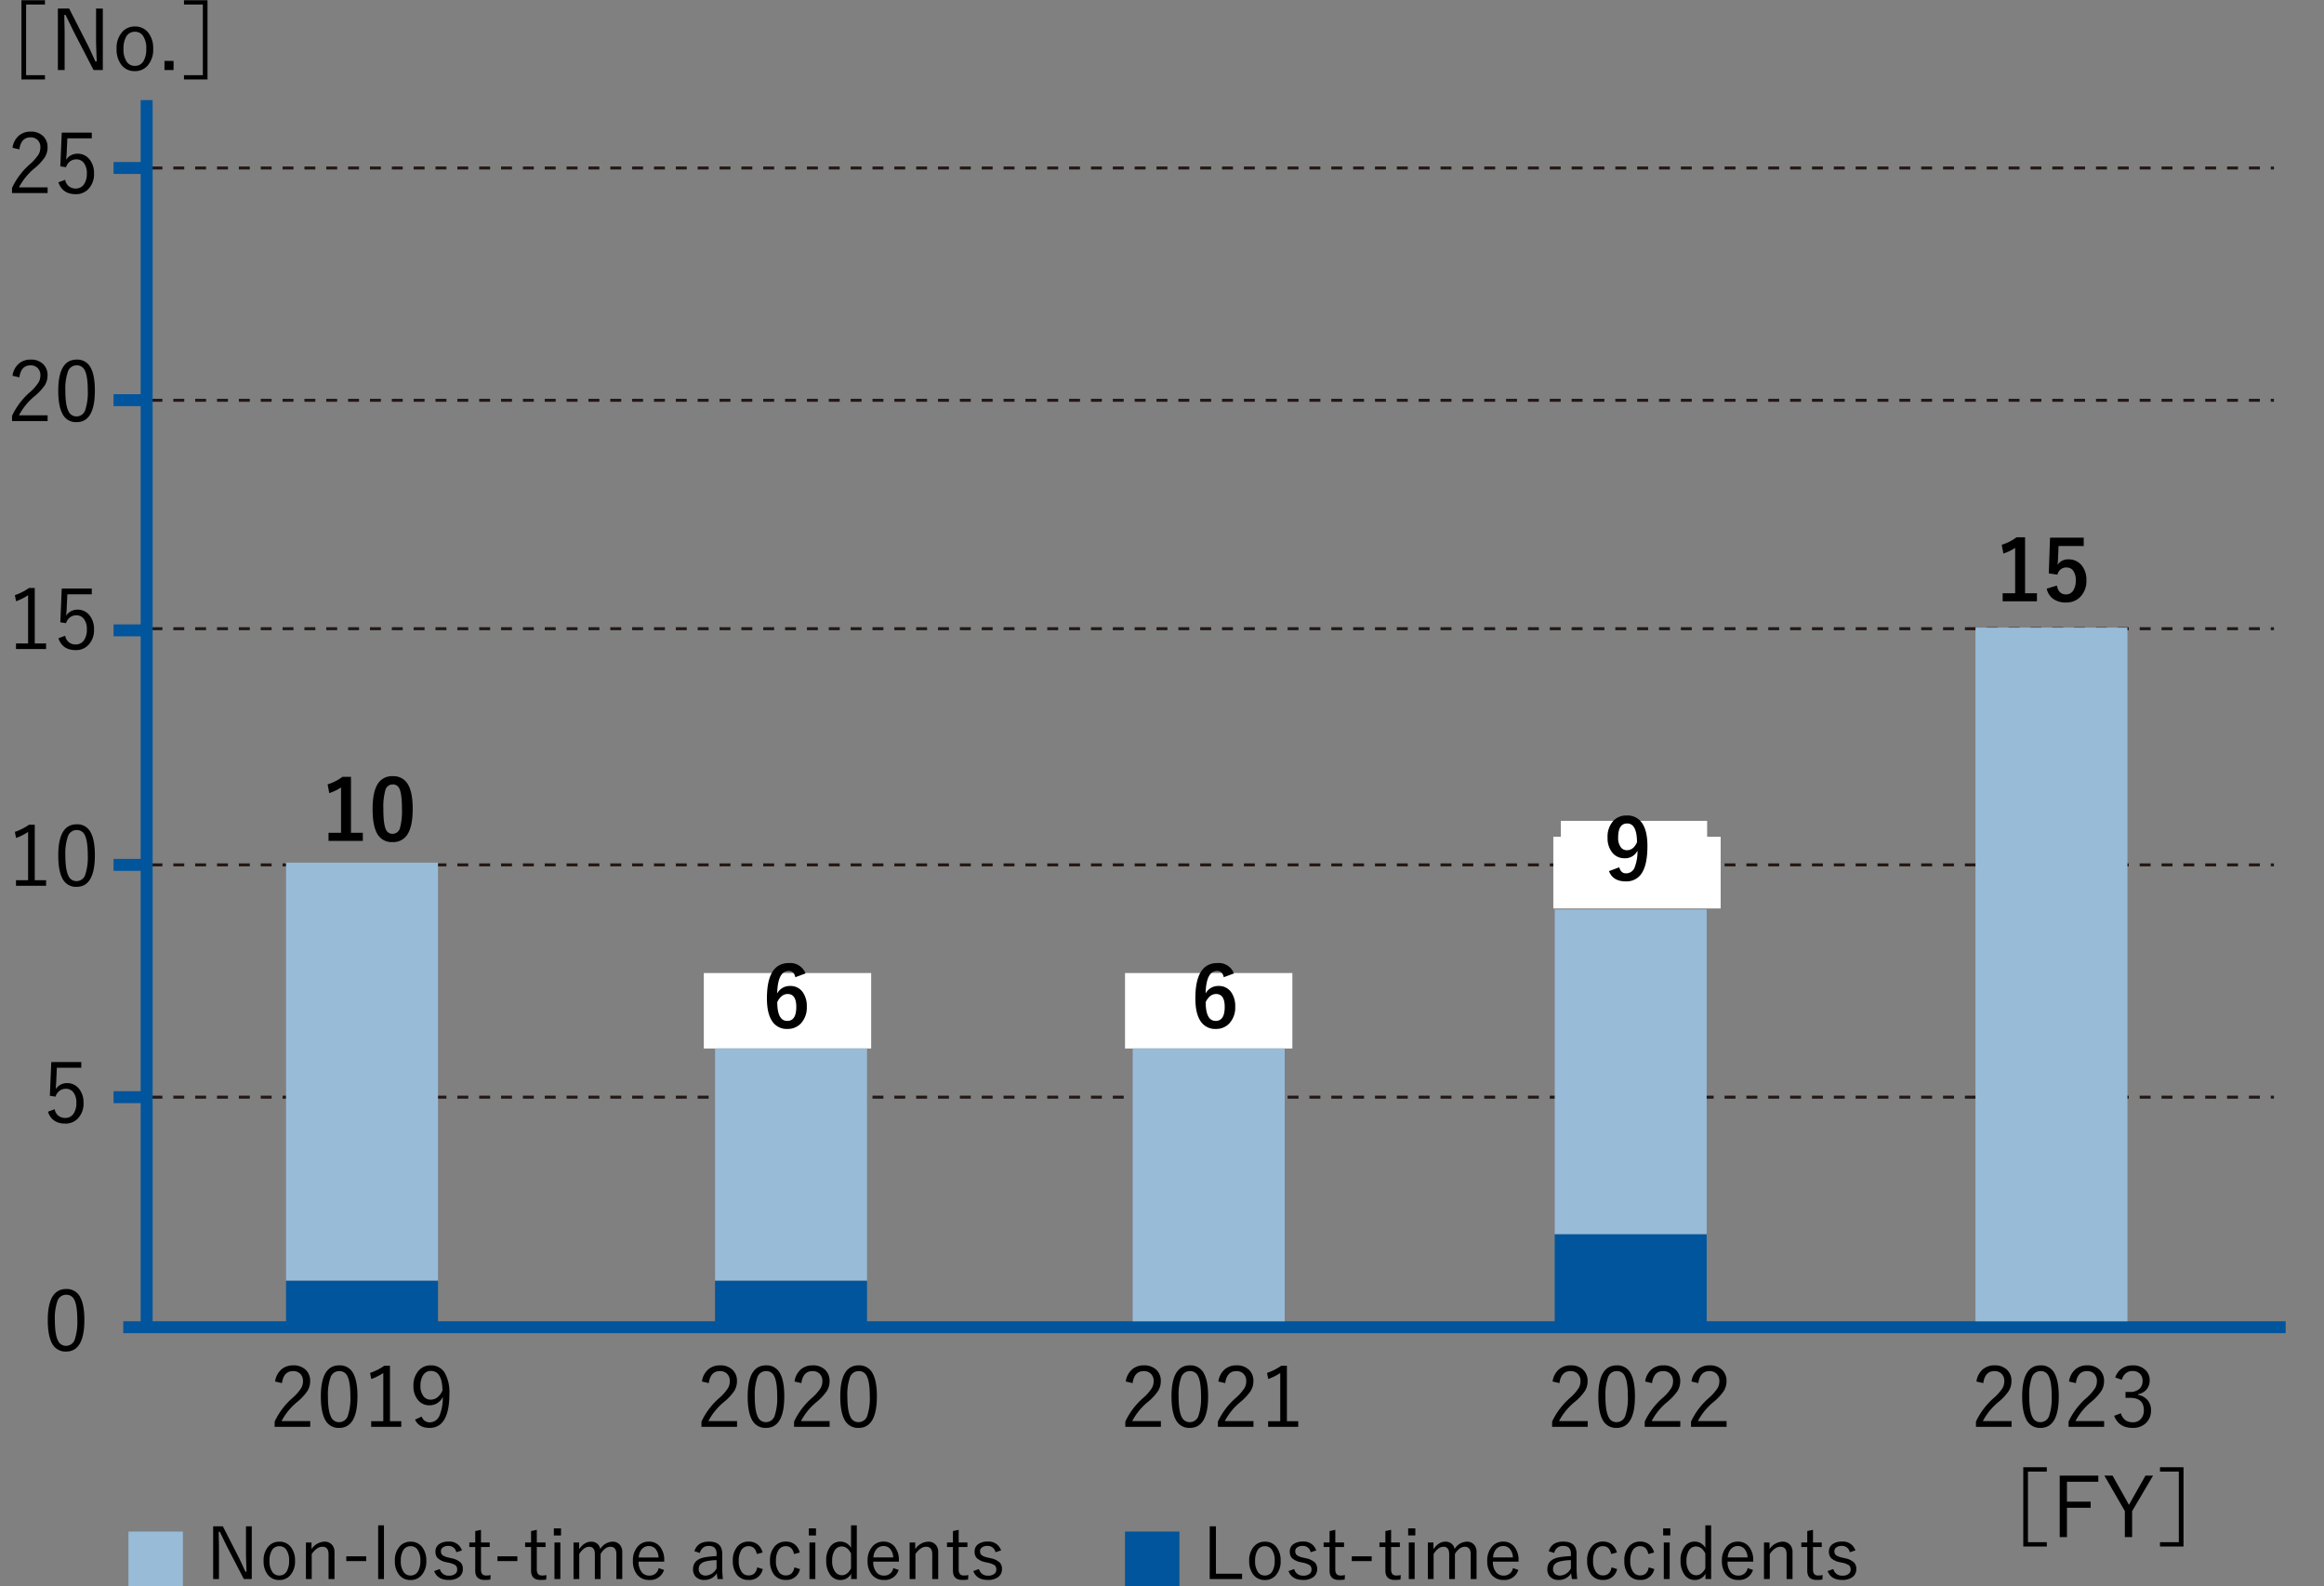 <svg xmlns="http://www.w3.org/2000/svg" width="778.622" height="531.331" viewBox="0 0 778.622 531.331">
  <rect x="0" y="0" width="778.622" height="531.331" fill="#808080" stroke="none"/>
  <g id="グループ_209" data-name="グループ 209" transform="translate(-943.636 -157)">
    <path id="パス_467" data-name="パス 467" transform="translate(1005.228 676.991)"/>
    <path id="パス_468" data-name="パス 468" d="M0,0H778.622V530.174H0Z" transform="translate(943.636 157)" fill="none"/>
    <path id="パス_273" data-name="パス 273" d="M46.77,96.79h711.1" transform="translate(947.616 116.49)" fill="none" stroke="#231815" stroke-miterlimit="10" stroke-width="1" stroke-dasharray="0 0 3.66 3.66"/>
    <path id="パス_274" data-name="パス 274" d="M46.77,96.79h711.1" transform="translate(947.616 194.311)" fill="none" stroke="#231815" stroke-miterlimit="10" stroke-width="1" stroke-dasharray="0 0 3.66 3.66"/>
    <path id="パス_275" data-name="パス 275" d="M46.77,96.79h711.1" transform="translate(947.616 270.832)" fill="none" stroke="#231815" stroke-miterlimit="10" stroke-width="1" stroke-dasharray="0 0 3.66 3.66"/>
    <path id="パス_276" data-name="パス 276" d="M46.77,96.79h711.1" transform="translate(947.616 349.954)" fill="none" stroke="#231815" stroke-miterlimit="10" stroke-width="1" stroke-dasharray="0 0 3.66 3.66"/>
    <path id="パス_277" data-name="パス 277" d="M46.77,96.79h711.1" transform="translate(947.616 427.776)" fill="none" stroke="#231815" stroke-miterlimit="10" stroke-width="1" stroke-dasharray="0 0 3.66 3.66"/>
    <path id="パス_279" data-name="パス 279" d="M0,0H10" transform="translate(981.683 213.28)" fill="none" stroke="#00559d" stroke-width="4"/>
    <path id="パス_280" data-name="パス 280" d="M0,0H10" transform="translate(981.683 291.062)" fill="none" stroke="#00559d" stroke-width="4"/>
    <path id="パス_281" data-name="パス 281" d="M0,0H10" transform="translate(981.683 368.179)" fill="none" stroke="#00559d" stroke-width="4"/>
    <path id="パス_282" data-name="パス 282" d="M0,0H10" transform="translate(981.683 446.744)" fill="none" stroke="#00559d" stroke-width="4"/>
    <path id="パス_283" data-name="パス 283" d="M0,0H10" transform="translate(981.683 524.566)" fill="none" stroke="#00559d" stroke-width="4"/>
    <path id="パス_469" data-name="パス 469" d="M1.814-15.675a6.456,6.456,0,0,1,2.292-4.216,5.942,5.942,0,0,1,3.765-1.2,5.732,5.732,0,0,1,4.284,1.583,5.055,5.055,0,0,1,1.392,3.7,6.191,6.191,0,0,1-.969,3.383A17.847,17.847,0,0,1,9.332-8.936,20.827,20.827,0,0,0,3.97-2.428h9.6V-.5H1.651V-2.237a23.872,23.872,0,0,1,5.975-7.926,15.981,15.981,0,0,0,2.933-3.329,4.627,4.627,0,0,0,.587-2.319,3.239,3.239,0,0,0-1.037-2.565,3.255,3.255,0,0,0-2.251-.791q-3.206,0-3.752,4.025Zm26.548-5.089v1.924H20.177l-.218,4.829q-.014.437-.177,2.333a4.268,4.268,0,0,1,1.705-1.528,4.522,4.522,0,0,1,2.074-.491,5.031,5.031,0,0,1,4.147,2.033,7.2,7.2,0,0,1,1.405,4.543,7.179,7.179,0,0,1-1.992,5.375A5.7,5.7,0,0,1,23-.136q-4.475,0-5.812-3.97l2.265-.846a3.421,3.421,0,0,0,3.52,2.92,3.228,3.228,0,0,0,2.838-1.5,6.129,6.129,0,0,0,.9-3.506,5.522,5.522,0,0,0-1.078-3.67A3.078,3.078,0,0,0,23.165-11.8a3.364,3.364,0,0,0-2.21.778,4.065,4.065,0,0,0-1.228,1.855l-1.9-.286.477-11.31Z" transform="translate(946.02 222.188)"/>
    <path id="パス_470" data-name="パス 470" d="M1.814-15.675a6.456,6.456,0,0,1,2.292-4.216,5.942,5.942,0,0,1,3.765-1.2,5.732,5.732,0,0,1,4.284,1.583,5.055,5.055,0,0,1,1.392,3.7,6.191,6.191,0,0,1-.969,3.383A17.847,17.847,0,0,1,9.332-8.936,20.827,20.827,0,0,0,3.97-2.428h9.6V-.5H1.651V-2.237a23.872,23.872,0,0,1,5.975-7.926,15.981,15.981,0,0,0,2.933-3.329,4.627,4.627,0,0,0,.587-2.319,3.239,3.239,0,0,0-1.037-2.565,3.255,3.255,0,0,0-2.251-.791q-3.206,0-3.752,4.025Zm21.5-5.416a4.974,4.974,0,0,1,4.707,2.769q1.378,2.551,1.378,7.6Q29.4-.136,23.261-.136a5.008,5.008,0,0,1-4.748-2.838q-1.378-2.606-1.378-7.694Q17.135-21.091,23.315-21.091Zm0,1.924a3.064,3.064,0,0,0-2.96,2.156,17.515,17.515,0,0,0-.846,6.317q0,4.9,1.064,6.93A2.865,2.865,0,0,0,23.261-2.06a3.054,3.054,0,0,0,2.947-2.251,18.53,18.53,0,0,0,.819-6.385q0-4.884-1.037-6.849A2.851,2.851,0,0,0,23.315-19.168Z" transform="translate(946.02 298.562)"/>
    <path id="パス_471" data-name="パス 471" d="M9.263-20.955V-2.374h3.793V-.5H2.974V-2.374H7.026V-18.527A19.059,19.059,0,0,1,3-16.508l-.4-2.046a18.524,18.524,0,0,0,4.748-2.4Zm19.1.191v1.924H20.177l-.218,4.829q-.014.437-.177,2.333a4.268,4.268,0,0,1,1.705-1.528,4.522,4.522,0,0,1,2.074-.491,5.031,5.031,0,0,1,4.147,2.033,7.2,7.2,0,0,1,1.405,4.543,7.179,7.179,0,0,1-1.992,5.375A5.7,5.7,0,0,1,23-.136q-4.475,0-5.812-3.97l2.265-.846a3.421,3.421,0,0,0,3.52,2.92,3.228,3.228,0,0,0,2.838-1.5,6.129,6.129,0,0,0,.9-3.506,5.522,5.522,0,0,0-1.078-3.67A3.078,3.078,0,0,0,23.165-11.8a3.364,3.364,0,0,0-2.21.778,4.065,4.065,0,0,0-1.228,1.855l-1.9-.286.477-11.31Z" transform="translate(946.02 374.935)"/>
    <path id="パス_472" data-name="パス 472" d="M9.263-20.955V-2.374h3.793V-.5H2.974V-2.374H7.026V-18.527A19.059,19.059,0,0,1,3-16.508l-.4-2.046a18.524,18.524,0,0,0,4.748-2.4Zm14.052-.136a4.974,4.974,0,0,1,4.707,2.769q1.378,2.551,1.378,7.6Q29.4-.136,23.261-.136a5.008,5.008,0,0,1-4.748-2.838q-1.378-2.606-1.378-7.694Q17.135-21.091,23.315-21.091Zm0,1.924a3.064,3.064,0,0,0-2.96,2.156,17.515,17.515,0,0,0-.846,6.317q0,4.9,1.064,6.93A2.865,2.865,0,0,0,23.261-2.06a3.054,3.054,0,0,0,2.947-2.251,18.53,18.53,0,0,0,.819-6.385q0-4.884-1.037-6.849A2.851,2.851,0,0,0,23.315-19.168Z" transform="translate(946.02 454.244)"/>
    <path id="パス_473" data-name="パス 473" d="M12.851-20.764v1.924H4.666l-.218,4.829q-.014.437-.177,2.333a4.268,4.268,0,0,1,1.705-1.528A4.522,4.522,0,0,1,8.049-13.7,5.031,5.031,0,0,1,12.2-11.664,7.2,7.2,0,0,1,13.6-7.121,7.179,7.179,0,0,1,11.61-1.746,5.7,5.7,0,0,1,7.49-.136q-4.475,0-5.812-3.97l2.265-.846a3.421,3.421,0,0,0,3.52,2.92,3.228,3.228,0,0,0,2.838-1.5,6.129,6.129,0,0,0,.9-3.506,5.522,5.522,0,0,0-1.078-3.67A3.078,3.078,0,0,0,7.653-11.8a3.364,3.364,0,0,0-2.21.778A4.065,4.065,0,0,0,4.216-9.168l-1.9-.286L2.8-20.764Z" transform="translate(958.02 533.554)"/>
    <path id="パス_474" data-name="パス 474" d="M7.8-21.091a4.974,4.974,0,0,1,4.707,2.769q1.378,2.551,1.378,7.6,0,10.587-6.139,10.587A5.008,5.008,0,0,1,3-2.974Q1.623-5.58,1.623-10.668,1.623-21.091,7.8-21.091Zm0,1.924a3.064,3.064,0,0,0-2.96,2.156A17.515,17.515,0,0,0,4-10.7q0,4.9,1.064,6.93A2.865,2.865,0,0,0,7.749-2.06,3.054,3.054,0,0,0,10.7-4.311a18.53,18.53,0,0,0,.819-6.385q0-4.884-1.037-6.849A2.851,2.851,0,0,0,7.8-19.168Z" transform="translate(958.02 609.927)"/>
    <path id="パス_475" data-name="パス 475" d="M26.548-23.888v1.446H20.232V1.214h6.317V2.66H18.663V-23.888Zm19.386,2.8V-.5h-3.1L36.385-12.96q-.15-.286-2.933-6h-.423q0,.709.068,3.533.041,1.828.041,3.083V-.5H30.873V-21.091h3.779L40.546-9.55q.737,1.419,1.623,3.37,1.05,2.319,1.282,2.8h.437q-.218-5.88-.218-6.753V-21.091Zm10.764,6a5.446,5.446,0,0,1,4.6,2.251A8.372,8.372,0,0,1,62.81-7.653,8.085,8.085,0,0,1,60.873-1.91a5.489,5.489,0,0,1-4.2,1.774A5.475,5.475,0,0,1,52.033-2.4a8.42,8.42,0,0,1-1.487-5.171,8.085,8.085,0,0,1,1.937-5.744A5.5,5.5,0,0,1,56.7-15.089Zm0,1.76a3.239,3.239,0,0,0-2.947,1.678,7.79,7.79,0,0,0-.887,4.025,7.229,7.229,0,0,0,1.146,4.434,3.162,3.162,0,0,0,2.66,1.3,3.2,3.2,0,0,0,2.92-1.664,7.832,7.832,0,0,0,.9-4.065,7.14,7.14,0,0,0-1.146-4.407A3.149,3.149,0,0,0,56.7-13.329ZM69.632-3.547V-.5H66.589V-3.547Zm3.493-20.341H81.01V2.66H73.124V1.214h6.317V-22.442H73.124Z" transform="translate(932.152 180.965)"/>
    <path id="パス_476" data-name="パス 476" d="M26.548-23.888v1.446H20.232V1.214h6.317V2.66H18.663V-23.888Zm17.258,2.8v2.046H33.3v6.671h7.94v2.046H33.3V-.5H30.873V-21.091Zm18.336,0L55.13-9.2V-.5H52.7V-9.2l-6.876-11.9h2.742l4.72,8.377q.055.109.409.778.218.382.368.655.164-.273.45-.791.246-.437.382-.7L59.6-21.091Zm2.319-2.8h7.885V2.66H64.461V1.214h6.317V-22.442H64.461Z" transform="translate(1602.844 672.444)"/>
    <path id="パス_284" data-name="パス 284" d="M0,0H724.48" transform="translate(984.938 601.64)" fill="none" stroke="#00559d" stroke-width="4"/>
    <path id="パス_272" data-name="パス 272" d="M0,0H411.412" transform="translate(992.769 601.935) rotate(-90)" fill="none" stroke="#00559d" stroke-width="4"/>
    <path id="パス_278" data-name="パス 278" d="M724.48,0" transform="translate(984.938 291.101)" fill="none" stroke="#9fa0a0" stroke-width="0.3" stroke-dasharray="1.091 1.091"/>
    <path id="パス_477" data-name="パス 477" d="M1.814-15.675a6.456,6.456,0,0,1,2.292-4.216,5.942,5.942,0,0,1,3.765-1.2,5.732,5.732,0,0,1,4.284,1.583,5.055,5.055,0,0,1,1.392,3.7,6.191,6.191,0,0,1-.969,3.383A17.847,17.847,0,0,1,9.332-8.936,20.827,20.827,0,0,0,3.97-2.428h9.6V-.5H1.651V-2.237a23.872,23.872,0,0,1,5.975-7.926,15.981,15.981,0,0,0,2.933-3.329,4.627,4.627,0,0,0,.587-2.319,3.239,3.239,0,0,0-1.037-2.565,3.255,3.255,0,0,0-2.251-.791q-3.206,0-3.752,4.025Zm21.5-5.416a4.974,4.974,0,0,1,4.707,2.769q1.378,2.551,1.378,7.6Q29.4-.136,23.261-.136a5.008,5.008,0,0,1-4.748-2.838q-1.378-2.606-1.378-7.694Q17.135-21.091,23.315-21.091Zm0,1.924a3.064,3.064,0,0,0-2.96,2.156,17.515,17.515,0,0,0-.846,6.317q0,4.9,1.064,6.93A2.865,2.865,0,0,0,23.261-2.06a3.054,3.054,0,0,0,2.947-2.251,18.53,18.53,0,0,0,.819-6.385q0-4.884-1.037-6.849A2.851,2.851,0,0,0,23.315-19.168Zm16.971-1.787V-2.374h3.793V-.5H34V-2.374h4.052V-18.527a19.059,19.059,0,0,1-4.025,2.019l-.4-2.046a18.524,18.524,0,0,0,4.748-2.4ZM50.928-3.943A2.724,2.724,0,0,0,53.52-2.005a3.525,3.525,0,0,0,3.342-2.183,15.927,15.927,0,0,0,1.132-6.344A4.859,4.859,0,0,1,53.52-7.708a4.814,4.814,0,0,1-4-1.978,7.044,7.044,0,0,1-1.364-4.447,7.4,7.4,0,0,1,1.828-5.293,5.233,5.233,0,0,1,3.956-1.664A5.24,5.24,0,0,1,58.7-18.472a13.184,13.184,0,0,1,1.5,6.9Q60.2-.136,53.52-.136q-3.547,0-4.829-2.769Zm6.958-8.69q-.1-6.589-3.861-6.589a2.99,2.99,0,0,0-2.7,1.542,6.633,6.633,0,0,0-.819,3.52A5.172,5.172,0,0,0,51.6-10.655,2.94,2.94,0,0,0,53.915-9.6Q56.412-9.6,57.885-12.633Z" transform="translate(1034 635.504)"/>
    <path id="パス_478" data-name="パス 478" d="M1.814-15.675a6.456,6.456,0,0,1,2.292-4.216,5.942,5.942,0,0,1,3.765-1.2,5.732,5.732,0,0,1,4.284,1.583,5.055,5.055,0,0,1,1.392,3.7,6.191,6.191,0,0,1-.969,3.383A17.847,17.847,0,0,1,9.332-8.936,20.827,20.827,0,0,0,3.97-2.428h9.6V-.5H1.651V-2.237a23.872,23.872,0,0,1,5.975-7.926,15.981,15.981,0,0,0,2.933-3.329,4.627,4.627,0,0,0,.587-2.319,3.239,3.239,0,0,0-1.037-2.565,3.255,3.255,0,0,0-2.251-.791q-3.206,0-3.752,4.025Zm21.5-5.416a4.974,4.974,0,0,1,4.707,2.769q1.378,2.551,1.378,7.6Q29.4-.136,23.261-.136a5.008,5.008,0,0,1-4.748-2.838q-1.378-2.606-1.378-7.694Q17.135-21.091,23.315-21.091Zm0,1.924a3.064,3.064,0,0,0-2.96,2.156,17.515,17.515,0,0,0-.846,6.317q0,4.9,1.064,6.93A2.865,2.865,0,0,0,23.261-2.06a3.054,3.054,0,0,0,2.947-2.251,18.53,18.53,0,0,0,.819-6.385q0-4.884-1.037-6.849A2.851,2.851,0,0,0,23.315-19.168Zm9.523,3.492a6.456,6.456,0,0,1,2.292-4.216,5.942,5.942,0,0,1,3.765-1.2,5.732,5.732,0,0,1,4.284,1.583,5.055,5.055,0,0,1,1.392,3.7,6.191,6.191,0,0,1-.969,3.383,17.847,17.847,0,0,1-3.247,3.492,20.827,20.827,0,0,0-5.362,6.508h9.6V-.5H32.674V-2.237a23.872,23.872,0,0,1,5.975-7.926,15.981,15.981,0,0,0,2.933-3.329,4.627,4.627,0,0,0,.587-2.319,3.239,3.239,0,0,0-1.037-2.565,3.255,3.255,0,0,0-2.251-.791q-3.206,0-3.752,4.025Zm22.96-5.28V-2.374h3.793V-.5H49.509V-2.374h4.052V-18.527a19.059,19.059,0,0,1-4.025,2.019l-.4-2.046a18.524,18.524,0,0,0,4.748-2.4Z" transform="translate(1319 635.504)"/>
    <path id="パス_479" data-name="パス 479" d="M1.814-15.675a6.456,6.456,0,0,1,2.292-4.216,5.942,5.942,0,0,1,3.765-1.2,5.732,5.732,0,0,1,4.284,1.583,5.055,5.055,0,0,1,1.392,3.7,6.191,6.191,0,0,1-.969,3.383A17.847,17.847,0,0,1,9.332-8.936,20.827,20.827,0,0,0,3.97-2.428h9.6V-.5H1.651V-2.237a23.872,23.872,0,0,1,5.975-7.926,15.981,15.981,0,0,0,2.933-3.329,4.627,4.627,0,0,0,.587-2.319,3.239,3.239,0,0,0-1.037-2.565,3.255,3.255,0,0,0-2.251-.791q-3.206,0-3.752,4.025Zm21.5-5.416a4.974,4.974,0,0,1,4.707,2.769q1.378,2.551,1.378,7.6Q29.4-.136,23.261-.136a5.008,5.008,0,0,1-4.748-2.838q-1.378-2.606-1.378-7.694Q17.135-21.091,23.315-21.091Zm0,1.924a3.064,3.064,0,0,0-2.96,2.156,17.515,17.515,0,0,0-.846,6.317q0,4.9,1.064,6.93A2.865,2.865,0,0,0,23.261-2.06a3.054,3.054,0,0,0,2.947-2.251,18.53,18.53,0,0,0,.819-6.385q0-4.884-1.037-6.849A2.851,2.851,0,0,0,23.315-19.168Zm9.523,3.492a6.456,6.456,0,0,1,2.292-4.216,5.942,5.942,0,0,1,3.765-1.2,5.732,5.732,0,0,1,4.284,1.583,5.055,5.055,0,0,1,1.392,3.7,6.191,6.191,0,0,1-.969,3.383,17.847,17.847,0,0,1-3.247,3.492,20.827,20.827,0,0,0-5.362,6.508h9.6V-.5H32.674V-2.237a23.872,23.872,0,0,1,5.975-7.926,15.981,15.981,0,0,0,2.933-3.329,4.627,4.627,0,0,0,.587-2.319,3.239,3.239,0,0,0-1.037-2.565,3.255,3.255,0,0,0-2.251-.791q-3.206,0-3.752,4.025Zm21.5-5.416a4.974,4.974,0,0,1,4.707,2.769q1.378,2.551,1.378,7.6,0,10.587-6.139,10.587a5.008,5.008,0,0,1-4.748-2.838q-1.378-2.606-1.378-7.694Q48.158-21.091,54.338-21.091Zm0,1.924a3.064,3.064,0,0,0-2.96,2.156,17.515,17.515,0,0,0-.846,6.317q0,4.9,1.064,6.93A2.865,2.865,0,0,0,54.284-2.06a3.054,3.054,0,0,0,2.947-2.251,18.53,18.53,0,0,0,.819-6.385q0-4.884-1.037-6.849A2.851,2.851,0,0,0,54.338-19.168Z" transform="translate(1177 635.504)"/>
    <path id="パス_480" data-name="パス 480" d="M1.814-15.675a6.456,6.456,0,0,1,2.292-4.216,5.942,5.942,0,0,1,3.765-1.2,5.732,5.732,0,0,1,4.284,1.583,5.055,5.055,0,0,1,1.392,3.7,6.191,6.191,0,0,1-.969,3.383A17.847,17.847,0,0,1,9.332-8.936,20.827,20.827,0,0,0,3.97-2.428h9.6V-.5H1.651V-2.237a23.872,23.872,0,0,1,5.975-7.926,15.981,15.981,0,0,0,2.933-3.329,4.627,4.627,0,0,0,.587-2.319,3.239,3.239,0,0,0-1.037-2.565,3.255,3.255,0,0,0-2.251-.791q-3.206,0-3.752,4.025Zm21.5-5.416a4.974,4.974,0,0,1,4.707,2.769q1.378,2.551,1.378,7.6Q29.4-.136,23.261-.136a5.008,5.008,0,0,1-4.748-2.838q-1.378-2.606-1.378-7.694Q17.135-21.091,23.315-21.091Zm0,1.924a3.064,3.064,0,0,0-2.96,2.156,17.515,17.515,0,0,0-.846,6.317q0,4.9,1.064,6.93A2.865,2.865,0,0,0,23.261-2.06a3.054,3.054,0,0,0,2.947-2.251,18.53,18.53,0,0,0,.819-6.385q0-4.884-1.037-6.849A2.851,2.851,0,0,0,23.315-19.168Zm9.523,3.492a6.456,6.456,0,0,1,2.292-4.216,5.942,5.942,0,0,1,3.765-1.2,5.732,5.732,0,0,1,4.284,1.583,5.055,5.055,0,0,1,1.392,3.7,6.191,6.191,0,0,1-.969,3.383,17.847,17.847,0,0,1-3.247,3.492,20.827,20.827,0,0,0-5.362,6.508h9.6V-.5H32.674V-2.237a23.872,23.872,0,0,1,5.975-7.926,15.981,15.981,0,0,0,2.933-3.329,4.627,4.627,0,0,0,.587-2.319,3.239,3.239,0,0,0-1.037-2.565,3.255,3.255,0,0,0-2.251-.791q-3.206,0-3.752,4.025Zm15.512,0a6.456,6.456,0,0,1,2.292-4.216,5.942,5.942,0,0,1,3.765-1.2,5.732,5.732,0,0,1,4.284,1.583,5.055,5.055,0,0,1,1.392,3.7,6.191,6.191,0,0,1-.969,3.383,17.847,17.847,0,0,1-3.247,3.492A20.827,20.827,0,0,0,50.5-2.428h9.6V-.5H48.186V-2.237a23.872,23.872,0,0,1,5.975-7.926,15.981,15.981,0,0,0,2.933-3.329,4.627,4.627,0,0,0,.587-2.319,3.239,3.239,0,0,0-1.037-2.565,3.255,3.255,0,0,0-2.251-.791q-3.206,0-3.752,4.025Z" transform="translate(1462 635.504)"/>
    <path id="パス_481" data-name="パス 481" d="M1.814-15.675a6.456,6.456,0,0,1,2.292-4.216,5.942,5.942,0,0,1,3.765-1.2,5.732,5.732,0,0,1,4.284,1.583,5.055,5.055,0,0,1,1.392,3.7,6.191,6.191,0,0,1-.969,3.383A17.847,17.847,0,0,1,9.332-8.936,20.827,20.827,0,0,0,3.97-2.428h9.6V-.5H1.651V-2.237a23.872,23.872,0,0,1,5.975-7.926,15.981,15.981,0,0,0,2.933-3.329,4.627,4.627,0,0,0,.587-2.319,3.239,3.239,0,0,0-1.037-2.565,3.255,3.255,0,0,0-2.251-.791q-3.206,0-3.752,4.025Zm21.5-5.416a4.974,4.974,0,0,1,4.707,2.769q1.378,2.551,1.378,7.6Q29.4-.136,23.261-.136a5.008,5.008,0,0,1-4.748-2.838q-1.378-2.606-1.378-7.694Q17.135-21.091,23.315-21.091Zm0,1.924a3.064,3.064,0,0,0-2.96,2.156,17.515,17.515,0,0,0-.846,6.317q0,4.9,1.064,6.93A2.865,2.865,0,0,0,23.261-2.06a3.054,3.054,0,0,0,2.947-2.251,18.53,18.53,0,0,0,.819-6.385q0-4.884-1.037-6.849A2.851,2.851,0,0,0,23.315-19.168Zm9.523,3.492a6.456,6.456,0,0,1,2.292-4.216,5.942,5.942,0,0,1,3.765-1.2,5.732,5.732,0,0,1,4.284,1.583,5.055,5.055,0,0,1,1.392,3.7,6.191,6.191,0,0,1-.969,3.383,17.847,17.847,0,0,1-3.247,3.492,20.827,20.827,0,0,0-5.362,6.508h9.6V-.5H32.674V-2.237a23.872,23.872,0,0,1,5.975-7.926,15.981,15.981,0,0,0,2.933-3.329,4.627,4.627,0,0,0,.587-2.319,3.239,3.239,0,0,0-1.037-2.565,3.255,3.255,0,0,0-2.251-.791q-3.206,0-3.752,4.025Zm15.484-1.337a5.671,5.671,0,0,1,2.415-3.165,6.292,6.292,0,0,1,3.411-.914,5.893,5.893,0,0,1,4.3,1.569,4.542,4.542,0,0,1,1.405,3.4,4.577,4.577,0,0,1-1.16,3.233A4.754,4.754,0,0,1,56-11.46v.259A5.354,5.354,0,0,1,59.3-9.25a5.157,5.157,0,0,1,1,3.192,5.623,5.623,0,0,1-1.924,4.5A6.2,6.2,0,0,1,54.188-.136q-4.707,0-6.235-4.052l2.237-.846a4.479,4.479,0,0,0,1.651,2.4,4.2,4.2,0,0,0,2.347.6A3.455,3.455,0,0,0,57-3.247a4.2,4.2,0,0,0,.9-2.783q0-4.175-4.584-4.175H51.76v-1.978h1.392a4.565,4.565,0,0,0,3.383-1.132,3.55,3.55,0,0,0,.941-2.606A3.123,3.123,0,0,0,56.4-18.458,3.446,3.446,0,0,0,54.12-19.2a3.462,3.462,0,0,0-2.333.819,4.017,4.017,0,0,0-1.241,2.115Z" transform="translate(1604 635.504)"/>
    <path id="パス_482" data-name="パス 482" d="M0,0H56.064V24.01H0Z" transform="translate(1464.053 437.336)" fill="#fff"/>
    <path id="パス_483" data-name="パス 483" d="M0,0H56.064V25.275H0Z" transform="translate(1179.443 482.982)" fill="#fff"/>
    <path id="パス_484" data-name="パス 484" d="M0,0H56.064V25.275H0Z" transform="translate(1320.56 482.982)" fill="#fff"/>
    <path id="パス_485" data-name="パス 485" d="M10.055-21.405V-2.66h3.97V.055H2.538V-2.66H6.726v-15.2a15.39,15.39,0,0,1-3.943,1.9l-.559-2.933a15.8,15.8,0,0,0,4.966-2.51Zm13.984-.218a5.533,5.533,0,0,1,5.184,2.879q1.514,2.688,1.514,8.076,0,6.166-1.978,8.868A5.571,5.571,0,0,1,23.97.45a5.489,5.489,0,0,1-5.2-2.933Q17.3-5.184,17.3-10.614q0-6.139,1.992-8.813A5.557,5.557,0,0,1,24.038-21.623Zm0,2.756a2.527,2.527,0,0,0-2.483,2.005,20.822,20.822,0,0,0-.655,6.207q0,4.952.819,6.78A2.32,2.32,0,0,0,23.97-2.319a2.591,2.591,0,0,0,2.538-2.087,21.971,21.971,0,0,0,.628-6.248q0-4.925-.819-6.7A2.338,2.338,0,0,0,24.038-18.868Z" transform="translate(1051.17 438.66)"/>
    <path id="パス_486" data-name="パス 486" d="M14.352-18.145l-3.411,1.269q-.45-2.1-2.224-2.1-3.683,0-3.861,7.544a4.728,4.728,0,0,1,4.352-2.51,4.936,4.936,0,0,1,4.216,2.087A7.949,7.949,0,0,1,14.775-7.04a7.773,7.773,0,0,1-2.06,5.73A6,6,0,0,1,8.267.45a5.755,5.755,0,0,1-5.2-2.756Q1.419-4.9,1.419-9.782q0-11.842,7.381-11.842A5.479,5.479,0,0,1,14.352-18.145ZM4.884-8.554q0,6.317,3.356,6.317,3.015,0,3.015-4.693,0-4.325-2.879-4.325Q6.221-11.255,4.884-8.554Z" transform="translate(1199.164 501.257)"/>
    <path id="パス_487" data-name="パス 487" d="M14.352-18.145l-3.411,1.269q-.45-2.1-2.224-2.1-3.683,0-3.861,7.544a4.728,4.728,0,0,1,4.352-2.51,4.936,4.936,0,0,1,4.216,2.087A7.949,7.949,0,0,1,14.775-7.04a7.773,7.773,0,0,1-2.06,5.73A6,6,0,0,1,8.267.45a5.755,5.755,0,0,1-5.2-2.756Q1.419-4.9,1.419-9.782q0-11.842,7.381-11.842A5.479,5.479,0,0,1,14.352-18.145ZM4.884-8.554q0,6.317,3.356,6.317,3.015,0,3.015-4.693,0-4.325-2.879-4.325Q6.221-11.255,4.884-8.554Z" transform="translate(1342.702 501.257)"/>
    <path id="パス_488" data-name="パス 488" d="M0,0H49V22H0Z" transform="translate(1466.585 432)" fill="#fff"/>
    <path id="パス_489" data-name="パス 489" d="M5.171-4.27Q5.73-2.237,7.408-2.237a3.068,3.068,0,0,0,2.906-1.951,14.721,14.721,0,0,0,.969-5.648A4.574,4.574,0,0,1,6.93-7.3,5.078,5.078,0,0,1,2.674-9.4a7.677,7.677,0,0,1-1.419-4.775,7.806,7.806,0,0,1,1.978-5.7,5.939,5.939,0,0,1,4.447-1.746,5.841,5.841,0,0,1,5.28,2.769q1.651,2.578,1.651,7.449,0,6.6-2.169,9.5A6,6,0,0,1,7.34.45Q3.029.45,1.733-2.988Zm5.948-8.39q-.041-6.289-3.3-6.289Q4.8-18.95,4.8-14.256a5.222,5.222,0,0,0,.9,3.288,2.47,2.47,0,0,0,2.033.982Q9.945-9.986,11.119-12.66Z" transform="translate(1480.974 451.821)"/>
    <path id="パス_490" data-name="パス 490" d="M0,0H50.912V108.828H0Z" transform="translate(1464.518 461.685)" fill="#98bbd8"/>
    <path id="パス_491" data-name="パス 491" d="M0,0H50.912V31.128H0Z" transform="translate(1464.518 570.513)" fill="#00559d"/>
    <path id="パス_492" data-name="パス 492" d="M0,0H50.912V140.078H0Z" transform="translate(1039.469 445.998)" fill="#98bbd8"/>
    <path id="パス_493" data-name="パス 493" d="M0,0H50.912V15.564H0Z" transform="translate(1039.469 586.077)" fill="#00559d"/>
    <path id="パス_465" data-name="パス 465" d="M0,0H50.912V77.823H0Z" transform="translate(1183.207 508.257)" fill="#98bbd8"/>
    <path id="パス_494" data-name="パス 494" d="M0,0H50.912V15.564H0Z" transform="translate(1183.207 586.077)" fill="#00559d"/>
    <path id="パス_495" data-name="パス 495" d="M0,0H50.912V91.387H0Z" transform="translate(1323.138 508.257)" fill="#98bbd8"/>
    <path id="パス_2" data-name="パス 2" d="M52.77,464.78H71v18.23H52.77V464.78Z" transform="translate(933.913 205.321)" fill="#98bbd8" fill-rule="evenodd"/>
    <path id="パス_496" data-name="パス 496" d="M15.457-18.117V-.434H12.8l-5.543-10.7q-.129-.246-2.52-5.156H4.371q0,.609.059,3.035.035,1.57.035,2.648V-.434H2.52V-18.117H5.766L10.828-8.2q.633,1.219,1.395,2.895.9,1.992,1.1,2.4H13.7q-.188-5.051-.187-5.8v-9.41ZM24.7-12.961a4.678,4.678,0,0,1,3.949,1.934,7.191,7.191,0,0,1,1.3,4.453,6.945,6.945,0,0,1-1.664,4.934A4.715,4.715,0,0,1,24.68-.117,4.7,4.7,0,0,1,20.7-2.062,7.233,7.233,0,0,1,19.418-6.5a6.945,6.945,0,0,1,1.664-4.934A4.728,4.728,0,0,1,24.7-12.961Zm0,1.512a2.782,2.782,0,0,0-2.531,1.441,6.692,6.692,0,0,0-.762,3.457,6.21,6.21,0,0,0,.984,3.809A2.716,2.716,0,0,0,24.68-1.629a2.75,2.75,0,0,0,2.508-1.43,6.728,6.728,0,0,0,.773-3.492,6.133,6.133,0,0,0-.984-3.785A2.7,2.7,0,0,0,24.7-11.449Zm10.77-1.242v2.227a5.478,5.478,0,0,1,4.289-2.5,3.268,3.268,0,0,1,2.578,1.043,3.543,3.543,0,0,1,.832,2.461V-.434H41.18v-8.32q0-2.508-2.062-2.508-1.863,0-3.574,2.438V-.434H33.6V-12.691ZM53.789-8.062v1.605H47.121V-8.062Zm5.953-10.371v18H57.8v-18Zm8.941,5.473a4.678,4.678,0,0,1,3.949,1.934,7.191,7.191,0,0,1,1.3,4.453A6.945,6.945,0,0,1,72.27-1.641,4.715,4.715,0,0,1,68.66-.117a4.7,4.7,0,0,1-3.984-1.945A7.233,7.233,0,0,1,63.4-6.5a6.945,6.945,0,0,1,1.664-4.934A4.728,4.728,0,0,1,68.684-12.961Zm0,1.512a2.782,2.782,0,0,0-2.531,1.441,6.692,6.692,0,0,0-.762,3.457,6.21,6.21,0,0,0,.984,3.809A2.716,2.716,0,0,0,68.66-1.629a2.75,2.75,0,0,0,2.508-1.43,6.728,6.728,0,0,0,.773-3.492,6.133,6.133,0,0,0-.984-3.785A2.7,2.7,0,0,0,68.684-11.449Zm17.18,1.418-1.875.6a2.59,2.59,0,0,0-2.66-2.109,2.95,2.95,0,0,0-1.922.551,1.488,1.488,0,0,0-.574,1.207A1.625,1.625,0,0,0,79.418-8.4a5.588,5.588,0,0,0,1.934.75l.984.234a6.319,6.319,0,0,1,3.082,1.43,3.061,3.061,0,0,1,.75,2.2,3.2,3.2,0,0,1-1.324,2.719,5.6,5.6,0,0,1-3.4.926q-3.773,0-4.875-2.977l1.9-.68a2.915,2.915,0,0,0,3.023,2.215,3.138,3.138,0,0,0,2.227-.68A1.747,1.747,0,0,0,84.27-3.6a1.738,1.738,0,0,0-.586-1.477,6.661,6.661,0,0,0-2.1-.809L80.6-6.094A5.864,5.864,0,0,1,77.66-7.535,3.128,3.128,0,0,1,77-9.645a2.943,2.943,0,0,1,1.23-2.5,5.192,5.192,0,0,1,3.117-.844A4.333,4.333,0,0,1,85.863-10.031Zm6.387-6.9v4.242h2.93v1.512H92.25v7.559q0,1.992,1.7,1.992a6.846,6.846,0,0,0,1.535-.152L95.391-.27a12.5,12.5,0,0,1-1.9.129q-3.164,0-3.164-3.129v-7.91H88.336v-1.512h1.992v-3.82Zm12.188,8.871v1.605H97.77V-8.062Zm6.516-8.871v4.242h2.93v1.512h-2.93v7.559q0,1.992,1.7,1.992a6.846,6.846,0,0,0,1.535-.152L114.094-.27a12.5,12.5,0,0,1-1.9.129q-3.164,0-3.164-3.129v-7.91h-1.992v-1.512h1.992v-3.82Zm7.887,4.242V-.434h-1.969V-12.691Zm.223-4.734v2.379h-2.4v-2.379Zm6.07,4.734v2.227q1.77-2.5,4.008-2.5a3.11,3.11,0,0,1,2.168.773,2.854,2.854,0,0,1,.9,1.7,5.019,5.019,0,0,1,4.078-2.473,3.091,3.091,0,0,1,2.484,1.043,3.607,3.607,0,0,1,.809,2.461V-.434h-1.969v-8.32q0-2.508-2.016-2.508a3,3,0,0,0-1.875.75,5.677,5.677,0,0,0-1.395,1.688V-.434h-1.922v-8.32q0-2.508-1.922-2.508a2.984,2.984,0,0,0-1.84.727,6,6,0,0,0-1.465,1.711V-.434h-1.922V-12.691Zm28.512,6.41h-8.59a5.286,5.286,0,0,0,1.113,3.621,3.162,3.162,0,0,0,2.484,1.055,3.007,3.007,0,0,0,3.117-2.5l1.8.6a4.778,4.778,0,0,1-4.945,3.363,4.942,4.942,0,0,1-4.16-1.922,7.1,7.1,0,0,1-1.312-4.465,6.9,6.9,0,0,1,1.7-4.91,4.751,4.751,0,0,1,3.609-1.547,4.631,4.631,0,0,1,3.891,1.875,7.043,7.043,0,0,1,1.289,4.395Zm-1.9-1.395a4.659,4.659,0,0,0-1.113-2.965,2.86,2.86,0,0,0-2.145-.855,3,3,0,0,0-2.461,1.172,4.7,4.7,0,0,0-.926,2.648Zm12.012-2.086q1.008-3.223,4.875-3.223,4.441,0,4.441,4.078v4.488a31.436,31.436,0,0,0,.234,3.984h-1.77a15.562,15.562,0,0,1-.27-1.945,4.809,4.809,0,0,1-4.2,2.238,3.742,3.742,0,0,1-2.906-1.113,3.507,3.507,0,0,1-.867-2.461q0-3.316,4.031-4.031a31.957,31.957,0,0,1,3.844-.387v-.645a2.853,2.853,0,0,0-.691-2.191,2.742,2.742,0,0,0-1.9-.551,2.824,2.824,0,0,0-2.977,2.332Zm7.418,2.977a18.3,18.3,0,0,0-3.41.375q-2.566.551-2.566,2.6a2.075,2.075,0,0,0,.691,1.676,2.486,2.486,0,0,0,1.664.527,4.231,4.231,0,0,0,3.621-2.426Zm15.41-2.543-1.922.5q-.527-2.625-2.73-2.625a2.786,2.786,0,0,0-2.531,1.43,6.5,6.5,0,0,0-.785,3.445,6.133,6.133,0,0,0,1.008,3.809,2.779,2.779,0,0,0,2.309,1.113q2.344,0,2.871-2.7l1.852.574A4.52,4.52,0,0,1,181.91-.141a4.743,4.743,0,0,1-4.043-1.922,7.358,7.358,0,0,1-1.242-4.465,6.955,6.955,0,0,1,1.641-4.934,4.756,4.756,0,0,1,3.645-1.523,4.683,4.683,0,0,1,3.141,1.055A4.938,4.938,0,0,1,186.586-9.328Zm12.457,0-1.922.5q-.527-2.625-2.73-2.625a2.786,2.786,0,0,0-2.531,1.43,6.5,6.5,0,0,0-.785,3.445,6.133,6.133,0,0,0,1.008,3.809,2.779,2.779,0,0,0,2.309,1.113q2.344,0,2.871-2.7l1.852.574a4.52,4.52,0,0,1-4.746,3.633,4.743,4.743,0,0,1-4.043-1.922,7.358,7.358,0,0,1-1.242-4.465,6.955,6.955,0,0,1,1.641-4.934,4.756,4.756,0,0,1,3.645-1.523,4.683,4.683,0,0,1,3.141,1.055A4.938,4.938,0,0,1,199.043-9.328Zm5.227-3.363V-.434H202.3V-12.691Zm.223-4.734v2.379h-2.4v-2.379Zm13.676-1.008v18h-1.9V-2.227A4,4,0,0,1,212.7-.117a4.132,4.132,0,0,1-3.562-1.934,7.77,7.77,0,0,1-1.219-4.523,7.316,7.316,0,0,1,1.535-4.969,4.1,4.1,0,0,1,3.2-1.441,4.056,4.056,0,0,1,3.574,2.086v-7.535ZM216.223-9q-1.16-2.355-3.117-2.355a2.694,2.694,0,0,0-2.391,1.371,6.363,6.363,0,0,0-.809,3.434,5.807,5.807,0,0,0,1.078,3.773A2.763,2.763,0,0,0,213.2-1.723q1.816,0,3.023-2.285Zm16.043,2.719h-8.59a5.286,5.286,0,0,0,1.113,3.621,3.162,3.162,0,0,0,2.484,1.055,3.007,3.007,0,0,0,3.117-2.5l1.8.6A4.778,4.778,0,0,1,227.25-.141a4.942,4.942,0,0,1-4.16-1.922,7.1,7.1,0,0,1-1.312-4.465,6.9,6.9,0,0,1,1.7-4.91,4.751,4.751,0,0,1,3.609-1.547,4.631,4.631,0,0,1,3.891,1.875,7.043,7.043,0,0,1,1.289,4.395Zm-1.9-1.395a4.659,4.659,0,0,0-1.113-2.965,2.86,2.86,0,0,0-2.145-.855,3,3,0,0,0-2.461,1.172,4.7,4.7,0,0,0-.926,2.648Zm7.371-5.016v2.227a5.478,5.478,0,0,1,4.289-2.5,3.268,3.268,0,0,1,2.578,1.043,3.543,3.543,0,0,1,.832,2.461V-.434h-1.992v-8.32q0-2.508-2.062-2.508-1.863,0-3.574,2.438V-.434h-1.945V-12.691Zm14.555-4.242v4.242h2.93v1.512h-2.93v7.559q0,1.992,1.7,1.992a6.846,6.846,0,0,0,1.535-.152L255.434-.27a12.5,12.5,0,0,1-1.9.129q-3.164,0-3.164-3.129v-7.91h-1.992v-1.512h1.992v-3.82Zm14.2,6.9-1.875.6a2.59,2.59,0,0,0-2.66-2.109,2.95,2.95,0,0,0-1.922.551,1.488,1.488,0,0,0-.574,1.207,1.625,1.625,0,0,0,.586,1.383,5.588,5.588,0,0,0,1.934.75l.984.234a6.319,6.319,0,0,1,3.082,1.43,3.061,3.061,0,0,1,.75,2.2,3.2,3.2,0,0,1-1.324,2.719,5.6,5.6,0,0,1-3.4.926q-3.773,0-4.875-2.977l1.9-.68a2.915,2.915,0,0,0,3.023,2.215,3.138,3.138,0,0,0,2.227-.68A1.747,1.747,0,0,0,264.9-3.6a1.738,1.738,0,0,0-.586-1.477,6.661,6.661,0,0,0-2.1-.809l-.984-.211a5.864,5.864,0,0,1-2.941-1.441,3.128,3.128,0,0,1-.656-2.109,2.943,2.943,0,0,1,1.23-2.5,5.192,5.192,0,0,1,3.117-.844A4.333,4.333,0,0,1,266.5-10.031Z" transform="translate(1012.533 686.444)"/>
    <path id="パス_497" data-name="パス 497" d="M10.055-21.405V-2.66h3.97V.055H2.538V-2.66H6.726v-15.2a15.39,15.39,0,0,1-3.943,1.9l-.559-2.933a15.8,15.8,0,0,0,4.966-2.51Zm19.645.136v2.8H21.269l-.177,4.3a19.3,19.3,0,0,1-.164,2.019A4.126,4.126,0,0,1,24.584-14a5.477,5.477,0,0,1,4.543,2.156A7.675,7.675,0,0,1,30.6-7.012a7.559,7.559,0,0,1-2.142,5.675A6.473,6.473,0,0,1,23.779.45a7.042,7.042,0,0,1-4.434-1.31A5.718,5.718,0,0,1,17.3-4.188l3.411-1.037q.559,2.96,3.042,2.96a2.776,2.776,0,0,0,2.5-1.405,6.087,6.087,0,0,0,.778-3.288A5.175,5.175,0,0,0,26.1-10.3a2.673,2.673,0,0,0-2.183-.982,2.969,2.969,0,0,0-3.015,2.4L17.995-9.3l.423-11.965Z" transform="translate(1612.055 358.397)"/>
    <path id="パス_498" data-name="パス 498" d="M0,0H50.912V232.387H0Z" transform="translate(1605.491 367.257)" fill="#98bbd8"/>
    <path id="パス_466" data-name="パス 466" d="M52.77,464.78H71v18.23H52.77V464.78Z" transform="translate(1267.79 205.321)" fill="#00559d" fill-rule="evenodd"/>
    <path id="パス_499" data-name="パス 499" d="M4.605-18.117v15.9h8.766V-.434H2.52V-18.117Zm16.43,5.156a4.678,4.678,0,0,1,3.949,1.934,7.191,7.191,0,0,1,1.3,4.453,6.945,6.945,0,0,1-1.664,4.934A4.715,4.715,0,0,1,21.012-.117a4.7,4.7,0,0,1-3.984-1.945A7.233,7.233,0,0,1,15.75-6.5a6.945,6.945,0,0,1,1.664-4.934A4.728,4.728,0,0,1,21.035-12.961Zm0,1.512A2.782,2.782,0,0,0,18.5-10.008a6.692,6.692,0,0,0-.762,3.457,6.21,6.21,0,0,0,.984,3.809,2.716,2.716,0,0,0,2.285,1.113,2.75,2.75,0,0,0,2.508-1.43,6.728,6.728,0,0,0,.773-3.492,6.133,6.133,0,0,0-.984-3.785A2.7,2.7,0,0,0,21.035-11.449Zm17.18,1.418-1.875.6a2.59,2.59,0,0,0-2.66-2.109,2.95,2.95,0,0,0-1.922.551,1.488,1.488,0,0,0-.574,1.207A1.625,1.625,0,0,0,31.77-8.4a5.588,5.588,0,0,0,1.934.75l.984.234a6.319,6.319,0,0,1,3.082,1.43,3.061,3.061,0,0,1,.75,2.2A3.2,3.2,0,0,1,37.2-1.066a5.6,5.6,0,0,1-3.4.926q-3.773,0-4.875-2.977l1.9-.68a2.915,2.915,0,0,0,3.023,2.215,3.138,3.138,0,0,0,2.227-.68A1.747,1.747,0,0,0,36.621-3.6a1.738,1.738,0,0,0-.586-1.477,6.661,6.661,0,0,0-2.1-.809l-.984-.211a5.864,5.864,0,0,1-2.941-1.441,3.128,3.128,0,0,1-.656-2.109,2.943,2.943,0,0,1,1.23-2.5,5.192,5.192,0,0,1,3.117-.844A4.333,4.333,0,0,1,38.215-10.031Zm6.387-6.9v4.242h2.93v1.512H44.6v7.559q0,1.992,1.7,1.992a6.846,6.846,0,0,0,1.535-.152L47.742-.27a12.5,12.5,0,0,1-1.9.129q-3.164,0-3.164-3.129v-7.91H40.688v-1.512H42.68v-3.82ZM56.789-8.062v1.605H50.121V-8.062ZM63.3-16.934v4.242h2.93v1.512H63.3v7.559q0,1.992,1.7,1.992a6.846,6.846,0,0,0,1.535-.152L66.445-.27a12.5,12.5,0,0,1-1.9.129q-3.164,0-3.164-3.129v-7.91H59.391v-1.512h1.992v-3.82Zm7.887,4.242V-.434H69.223V-12.691Zm.223-4.734v2.379h-2.4v-2.379Zm6.07,4.734v2.227q1.77-2.5,4.008-2.5a3.11,3.11,0,0,1,2.168.773,2.854,2.854,0,0,1,.9,1.7,5.019,5.019,0,0,1,4.078-2.473,3.091,3.091,0,0,1,2.484,1.043,3.607,3.607,0,0,1,.809,2.461V-.434H89.965v-8.32q0-2.508-2.016-2.508a3,3,0,0,0-1.875.75A5.677,5.677,0,0,0,84.68-8.824V-.434H82.758v-8.32q0-2.508-1.922-2.508a2.984,2.984,0,0,0-1.84.727,6,6,0,0,0-1.465,1.711V-.434H75.609V-12.691ZM106-6.281h-8.59A5.286,5.286,0,0,0,98.52-2.66,3.162,3.162,0,0,0,101-1.605a3.007,3.007,0,0,0,3.117-2.5l1.8.6A4.778,4.778,0,0,1,100.98-.141a4.942,4.942,0,0,1-4.16-1.922,7.1,7.1,0,0,1-1.312-4.465,6.9,6.9,0,0,1,1.7-4.91,4.751,4.751,0,0,1,3.609-1.547,4.631,4.631,0,0,1,3.891,1.875A7.043,7.043,0,0,1,106-6.715Zm-1.9-1.395a4.659,4.659,0,0,0-1.113-2.965,2.86,2.86,0,0,0-2.145-.855,3,3,0,0,0-2.461,1.172,4.7,4.7,0,0,0-.926,2.648Zm12.012-2.086q1.008-3.223,4.875-3.223,4.441,0,4.441,4.078v4.488a31.436,31.436,0,0,0,.234,3.984h-1.77a15.562,15.562,0,0,1-.27-1.945,4.809,4.809,0,0,1-4.2,2.238,3.742,3.742,0,0,1-2.906-1.113,3.507,3.507,0,0,1-.867-2.461q0-3.316,4.031-4.031a31.957,31.957,0,0,1,3.844-.387v-.645a2.853,2.853,0,0,0-.691-2.191,2.742,2.742,0,0,0-1.9-.551,2.824,2.824,0,0,0-2.977,2.332Zm7.418,2.977a18.3,18.3,0,0,0-3.41.375q-2.566.551-2.566,2.6a2.075,2.075,0,0,0,.691,1.676,2.486,2.486,0,0,0,1.664.527,4.231,4.231,0,0,0,3.621-2.426Zm15.41-2.543-1.922.5q-.527-2.625-2.73-2.625a2.786,2.786,0,0,0-2.531,1.43,6.5,6.5,0,0,0-.785,3.445,6.133,6.133,0,0,0,1.008,3.809,2.779,2.779,0,0,0,2.309,1.113q2.344,0,2.871-2.7l1.852.574a4.52,4.52,0,0,1-4.746,3.633,4.743,4.743,0,0,1-4.043-1.922,7.358,7.358,0,0,1-1.242-4.465,6.955,6.955,0,0,1,1.641-4.934,4.756,4.756,0,0,1,3.645-1.523A4.683,4.683,0,0,1,137.4-11.93,4.938,4.938,0,0,1,138.938-9.328Zm12.457,0-1.922.5q-.527-2.625-2.73-2.625a2.786,2.786,0,0,0-2.531,1.43,6.5,6.5,0,0,0-.785,3.445,6.133,6.133,0,0,0,1.008,3.809,2.779,2.779,0,0,0,2.309,1.113q2.344,0,2.871-2.7l1.852.574a4.52,4.52,0,0,1-4.746,3.633,4.743,4.743,0,0,1-4.043-1.922,7.358,7.358,0,0,1-1.242-4.465,6.955,6.955,0,0,1,1.641-4.934,4.756,4.756,0,0,1,3.645-1.523,4.683,4.683,0,0,1,3.141,1.055A4.938,4.938,0,0,1,151.395-9.328Zm5.227-3.363V-.434h-1.969V-12.691Zm.223-4.734v2.379h-2.4v-2.379Zm13.676-1.008v18h-1.9V-2.227a4,4,0,0,1-3.574,2.109,4.132,4.132,0,0,1-3.562-1.934,7.77,7.77,0,0,1-1.219-4.523,7.316,7.316,0,0,1,1.535-4.969,4.1,4.1,0,0,1,3.2-1.441,4.056,4.056,0,0,1,3.574,2.086v-7.535ZM168.574-9q-1.16-2.355-3.117-2.355a2.694,2.694,0,0,0-2.391,1.371,6.363,6.363,0,0,0-.809,3.434,5.807,5.807,0,0,0,1.078,3.773,2.763,2.763,0,0,0,2.215,1.055q1.816,0,3.023-2.285Zm16.043,2.719h-8.59a5.286,5.286,0,0,0,1.113,3.621,3.162,3.162,0,0,0,2.484,1.055,3.007,3.007,0,0,0,3.117-2.5l1.8.6A4.778,4.778,0,0,1,179.6-.141a4.942,4.942,0,0,1-4.16-1.922,7.1,7.1,0,0,1-1.312-4.465,6.9,6.9,0,0,1,1.7-4.91,4.751,4.751,0,0,1,3.609-1.547,4.631,4.631,0,0,1,3.891,1.875,7.043,7.043,0,0,1,1.289,4.395Zm-1.9-1.395a4.659,4.659,0,0,0-1.113-2.965,2.86,2.86,0,0,0-2.145-.855A3,3,0,0,0,177-10.324a4.7,4.7,0,0,0-.926,2.648Zm7.371-5.016v2.227a5.478,5.478,0,0,1,4.289-2.5,3.268,3.268,0,0,1,2.578,1.043,3.543,3.543,0,0,1,.832,2.461V-.434H195.8v-8.32q0-2.508-2.062-2.508-1.863,0-3.574,2.438V-.434h-1.945V-12.691Zm14.555-4.242v4.242h2.93v1.512h-2.93v7.559q0,1.992,1.7,1.992a6.846,6.846,0,0,0,1.535-.152L207.785-.27a12.5,12.5,0,0,1-1.9.129q-3.164,0-3.164-3.129v-7.91H200.73v-1.512h1.992v-3.82Zm14.2,6.9-1.875.6a2.59,2.59,0,0,0-2.66-2.109,2.95,2.95,0,0,0-1.922.551,1.488,1.488,0,0,0-.574,1.207A1.625,1.625,0,0,0,212.4-8.4a5.588,5.588,0,0,0,1.934.75l.984.234a6.319,6.319,0,0,1,3.082,1.43,3.061,3.061,0,0,1,.75,2.2,3.2,3.2,0,0,1-1.324,2.719,5.6,5.6,0,0,1-3.4.926q-3.773,0-4.875-2.977l1.9-.68a2.915,2.915,0,0,0,3.023,2.215,3.138,3.138,0,0,0,2.227-.68,1.747,1.747,0,0,0,.551-1.336,1.738,1.738,0,0,0-.586-1.477,6.661,6.661,0,0,0-2.1-.809l-.984-.211a5.864,5.864,0,0,1-2.941-1.441,3.128,3.128,0,0,1-.656-2.109,2.943,2.943,0,0,1,1.23-2.5,5.192,5.192,0,0,1,3.117-.844A4.333,4.333,0,0,1,218.848-10.031Z" transform="translate(1346.41 686.444)"/>
  </g>
</svg>
